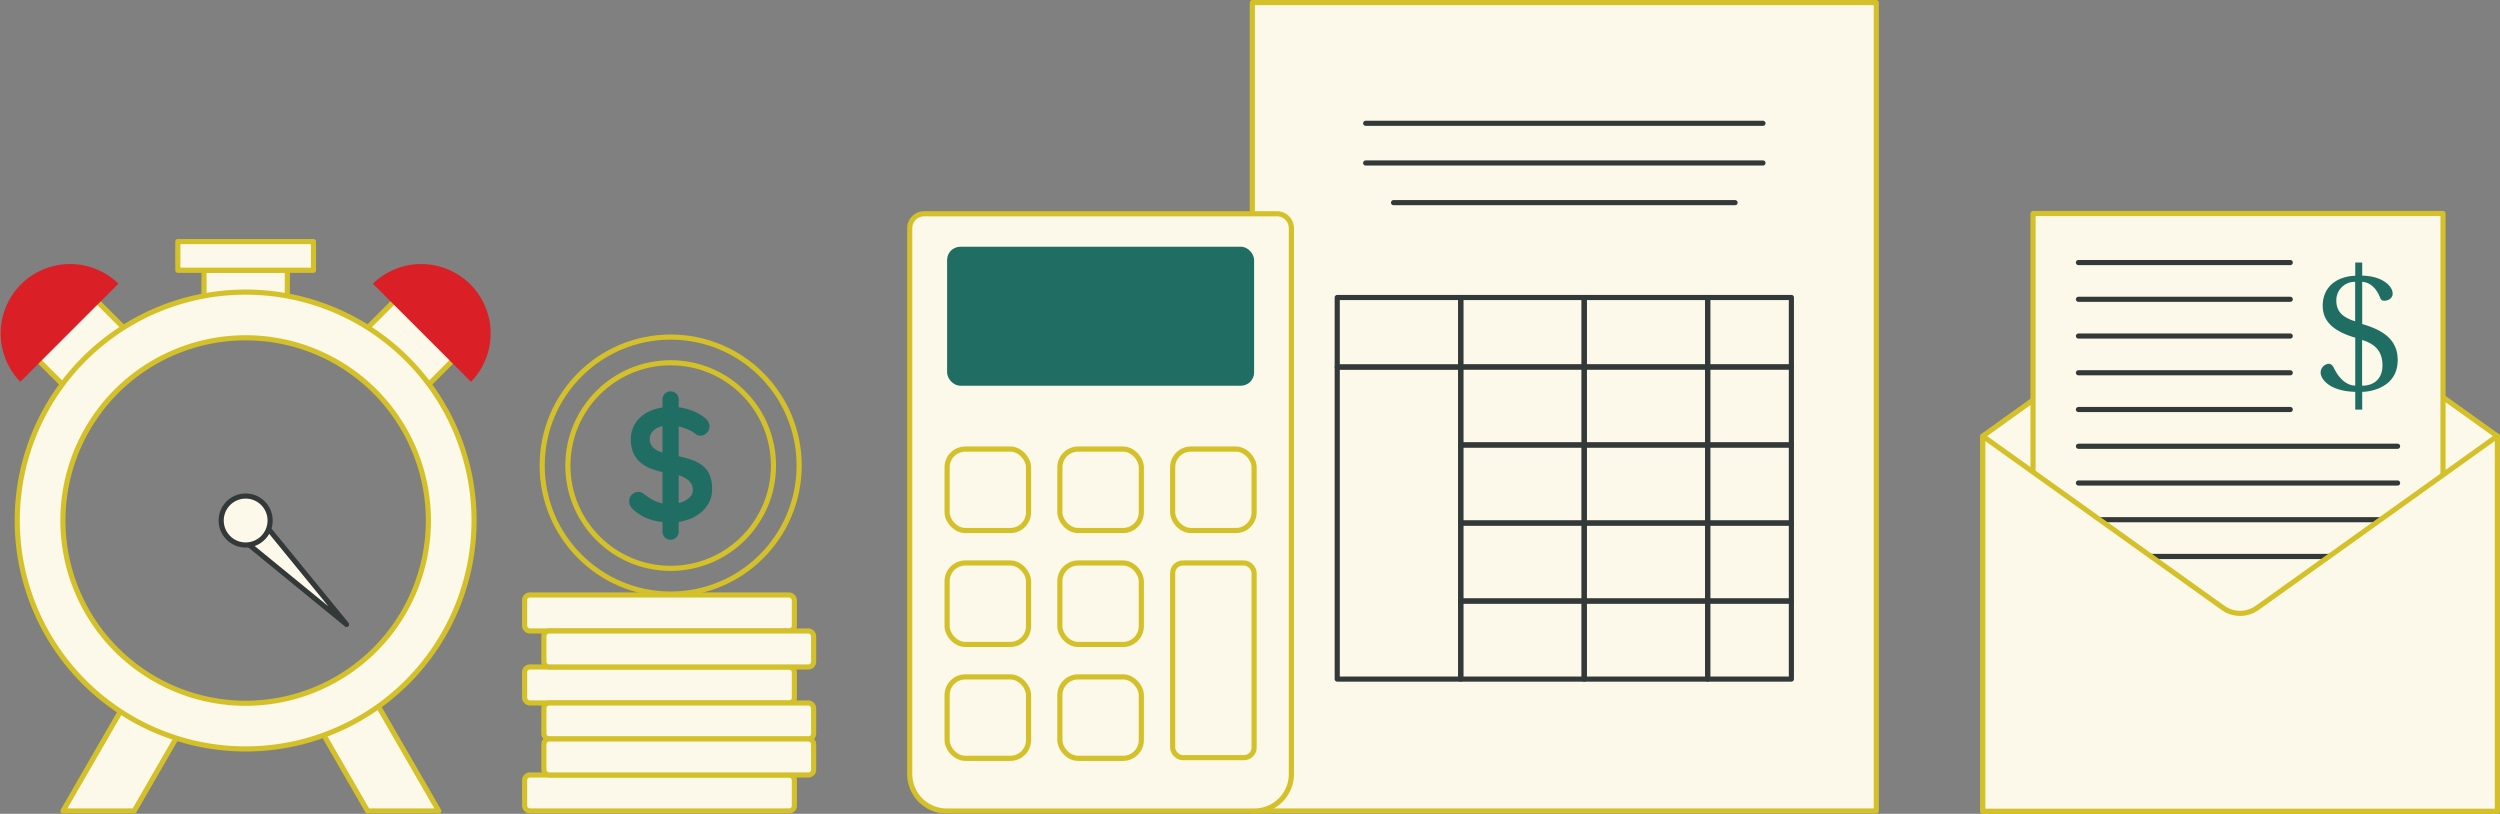 <svg xmlns="http://www.w3.org/2000/svg" viewBox="0 0 973.02 316.75"><rect x="0" y="0" width="973.02" height="316.75" fill="#808080" stroke="none"/><defs><style>.cls-1,.cls-2{fill:#fcf8ea;}.cls-1,.cls-4{stroke:#333839;}.cls-1,.cls-2,.cls-4{stroke-linecap:round;stroke-linejoin:round;}.cls-1,.cls-2,.cls-4,.cls-6{stroke-width:2px;}.cls-2,.cls-6{stroke:#d4c029;}.cls-3{fill:#da1f27;}.cls-4,.cls-6{fill:none;}.cls-5{fill:#206e63;}.cls-6{stroke-miterlimit:10;}</style></defs><g id="Layer_2" data-name="Layer 2"><g id="Layer_1-2" data-name="Layer 1"><polygon class="cls-1" points="96.79 196.44 88.28 204.95 134.88 243.04 96.79 196.44"/><rect class="cls-2" x="12.62" y="118.9" width="32.43" height="24.6" transform="translate(141.99 203.58) rotate(135)"/><path class="cls-3" d="M46.09,110.41A27,27,0,0,0,7.91,148.59"/><rect class="cls-2" x="79.4" y="105.19" width="32.43" height="24.6"/><rect class="cls-2" x="146.18" y="118.9" width="32.43" height="24.6" transform="translate(140.33 -76.41) rotate(45)"/><polygon class="cls-2" points="52.22 315.64 24.5 315.64 47.74 275.39 75.46 275.39 52.22 315.64"/><polygon class="cls-2" points="143.07 315.64 170.79 315.64 147.55 275.39 119.83 275.39 143.07 315.64"/><path class="cls-2" d="M184.51,202.59a88.9,88.9,0,1,1-88.9-88.9A88.9,88.9,0,0,1,184.51,202.59Zm-88.9-71.12a71.12,71.12,0,1,0,71.12,71.12A71.12,71.12,0,0,0,95.61,131.47Z"/><rect class="cls-2" x="69.22" y="94.01" width="52.79" height="11.18"/><path class="cls-3" d="M145.14,110.41a27,27,0,0,1,38.18,38.18"/><circle class="cls-1" cx="95.61" cy="202.59" r="9.53"/><rect class="cls-2" x="487.41" y="1" width="242.86" height="314.64"/><line class="cls-4" x1="531.53" y1="47.99" x2="686.16" y2="47.99"/><line class="cls-4" x1="531.53" y1="63.43" x2="686.16" y2="63.43"/><line class="cls-4" x1="542.38" y1="78.87" x2="675.3" y2="78.87"/><rect class="cls-4" x="520.46" y="115.78" width="48.07" height="27.05"/><rect class="cls-4" x="520.46" y="142.89" width="48.07" height="121.42"/><rect class="cls-4" x="568.54" y="115.78" width="48.07" height="27.05"/><rect class="cls-4" x="616.57" y="115.78" width="48.07" height="27.05"/><rect class="cls-4" x="664.64" y="115.78" width="32.58" height="27.05"/><rect class="cls-4" x="568.54" y="142.82" width="48.07" height="30.37"/><rect class="cls-4" x="616.57" y="142.82" width="48.07" height="30.37"/><rect class="cls-4" x="664.64" y="142.82" width="32.58" height="30.37"/><rect class="cls-4" x="568.54" y="173.19" width="48.07" height="30.37"/><rect class="cls-4" x="616.57" y="173.19" width="48.07" height="30.37"/><rect class="cls-4" x="664.64" y="173.19" width="32.58" height="30.37"/><rect class="cls-4" x="568.54" y="203.56" width="48.07" height="30.37"/><rect class="cls-4" x="616.57" y="203.56" width="48.07" height="30.37"/><rect class="cls-4" x="664.64" y="203.56" width="32.58" height="30.37"/><rect class="cls-4" x="568.54" y="233.93" width="48.07" height="30.37"/><rect class="cls-4" x="616.57" y="233.93" width="48.07" height="30.37"/><rect class="cls-4" x="664.64" y="233.93" width="32.58" height="30.37"/><path class="cls-2" d="M359.69,83.2H497a5.62,5.62,0,0,1,5.62,5.62V301.26a14.39,14.39,0,0,1-14.39,14.39H368.46a14.39,14.39,0,0,1-14.39-14.39V88.82a5.62,5.62,0,0,1,5.62-5.62Z"/><rect class="cls-5" x="368.62" y="96.03" width="119.49" height="54.09" rx="5.15"/><rect class="cls-2" x="456.41" y="174.78" width="31.7" height="31.7" rx="7.1"/><rect class="cls-2" x="412.51" y="174.78" width="31.7" height="31.7" rx="7.1"/><rect class="cls-2" x="368.62" y="174.78" width="31.7" height="31.7" rx="7.1"/><rect class="cls-2" x="412.51" y="219.12" width="31.7" height="31.7" rx="7.1"/><rect class="cls-2" x="368.62" y="219.12" width="31.7" height="31.7" rx="7.1"/><rect class="cls-2" x="412.51" y="263.45" width="31.7" height="31.7" rx="7.1"/><rect class="cls-2" x="368.62" y="263.45" width="31.7" height="31.7" rx="7.1"/><rect class="cls-2" x="456.41" y="219.12" width="31.7" height="75.76" rx="3.92"/><rect class="cls-2" x="204.18" y="231.57" width="105" height="14.01" rx="2.01"/><rect class="cls-2" x="204.18" y="259.59" width="105" height="14.01" rx="2.01"/><rect class="cls-2" x="204.18" y="301.63" width="105" height="14.01" rx="2.01"/><rect class="cls-2" x="211.68" y="245.58" width="105" height="14.01" rx="2.01"/><rect class="cls-2" x="211.68" y="273.6" width="105" height="14.01" rx="2.01"/><rect class="cls-2" x="211.68" y="287.61" width="105" height="14.01" rx="2.01"/><path class="cls-2" d="M878.51,102.85a11.43,11.43,0,0,0-13.29,0L771.71,169.7V315.75H972v-146Z"/><rect class="cls-2" x="791.27" y="83.1" width="159.57" height="159.57"/><line class="cls-4" x1="808.95" y1="102.19" x2="891.38" y2="102.19"/><line class="cls-4" x1="808.95" y1="116.49" x2="891.38" y2="116.49"/><line class="cls-4" x1="808.95" y1="130.79" x2="891.38" y2="130.79"/><line class="cls-4" x1="808.95" y1="145.09" x2="891.38" y2="145.09"/><line class="cls-4" x1="808.95" y1="159.39" x2="891.38" y2="159.39"/><line class="cls-4" x1="808.95" y1="173.69" x2="933.16" y2="173.69"/><line class="cls-4" x1="808.95" y1="187.99" x2="933.16" y2="187.99"/><line class="cls-4" x1="808.95" y1="202.28" x2="933.16" y2="202.28"/><line class="cls-4" x1="808.95" y1="216.58" x2="933.16" y2="216.58"/><path class="cls-5" d="M906.29,141.59c.94,0,1.48.54,2,1.48,2.77,5.76,6.23,7,8.39,7V131.43c-9.41-2.77-12.66-7-12.66-12.45,0-7.92,6.3-11.51,12.66-11.64v-5.15h2.71v5.08c8,.2,11.85,4.13,11.85,7,0,2-2,2.78-3.12,2.78s-1.42-.34-1.83-1.36c-1.62-4-4.19-5.82-6.9-6v16.44c9.07,2.58,13.81,6.71,13.81,14,0,11-11.17,12.38-13.81,12.38v6.91h-2.71v-6.91c-10.35-.27-13.47-5.21-13.47-7.44A3.47,3.47,0,0,1,906.29,141.59Zm10.35-16.52V109.7a7.13,7.13,0,0,0-7.31,7.45C909.33,122.16,913.19,123.92,916.64,125.07Zm10.63,17.12c0-6-3.45-8.46-7.92-9.88v17.8C922.67,150.18,927.27,148.49,927.27,142.19Z"/><path class="cls-2" d="M972,315.75H771.71v-146l93.51,66.84a11.43,11.43,0,0,0,13.29,0L972,169.7Z"/><circle class="cls-6" cx="261.03" cy="181.2" r="50.01"/><circle class="cls-6" cx="261.03" cy="181.2" r="40.01"/><path class="cls-5" d="M261.12,203.35a26.37,26.37,0,0,1-7.88-1.1,18.87,18.87,0,0,1-6.68-3.84,4.84,4.84,0,0,1-1.25-1.56,3.81,3.81,0,0,1-.44-1.75,3.56,3.56,0,0,1,1-2.53,3.41,3.41,0,0,1,2.59-1.1,3.32,3.32,0,0,1,2.13.75,20,20,0,0,0,4.72,2.94,14.68,14.68,0,0,0,5.78,1,12.11,12.11,0,0,0,4.25-.72,8.22,8.22,0,0,0,3.12-1.94,3.84,3.84,0,0,0,1.19-2.78,4.74,4.74,0,0,0-1.12-3.19,8.57,8.57,0,0,0-3.44-2.21,25.9,25.9,0,0,0-5.88-1.41,25.88,25.88,0,0,1-5.93-1.53,13.61,13.61,0,0,1-4.28-2.63,10.38,10.38,0,0,1-2.6-3.75,12.8,12.8,0,0,1-.87-4.84,11.45,11.45,0,0,1,2.09-6.94,13.16,13.16,0,0,1,5.66-4.37,20.07,20.07,0,0,1,7.87-1.5,22.36,22.36,0,0,1,7.53,1.22,17.45,17.45,0,0,1,5.66,3.09,4.16,4.16,0,0,1,1.81,3.31,3.55,3.55,0,0,1-1.06,2.5,3.34,3.34,0,0,1-2.5,1.13,2.77,2.77,0,0,1-1.69-.56,11,11,0,0,0-2.69-1.66,23.5,23.5,0,0,0-3.56-1.31,12.62,12.62,0,0,0-3.5-.53,13,13,0,0,0-4.53.68,6.19,6.19,0,0,0-2.78,1.88,4.29,4.29,0,0,0-.94,2.75,4.44,4.44,0,0,0,1.1,3.09,7.41,7.41,0,0,0,3.15,1.94,37.22,37.22,0,0,0,4.94,1.28,49.19,49.19,0,0,1,6.59,1.63,15.25,15.25,0,0,1,4.72,2.4,9.07,9.07,0,0,1,2.81,3.69,13.78,13.78,0,0,1,.94,5.4,11.16,11.16,0,0,1-2.25,7,14.37,14.37,0,0,1-5.91,4.5A19.89,19.89,0,0,1,261.12,203.35Z"/><path class="cls-5" d="M261,210.08a3.15,3.15,0,0,1-3.16-3.16V155.48a3.16,3.16,0,0,1,6.32,0v51.44A3.16,3.16,0,0,1,261,210.08Z"/></g></g></svg>